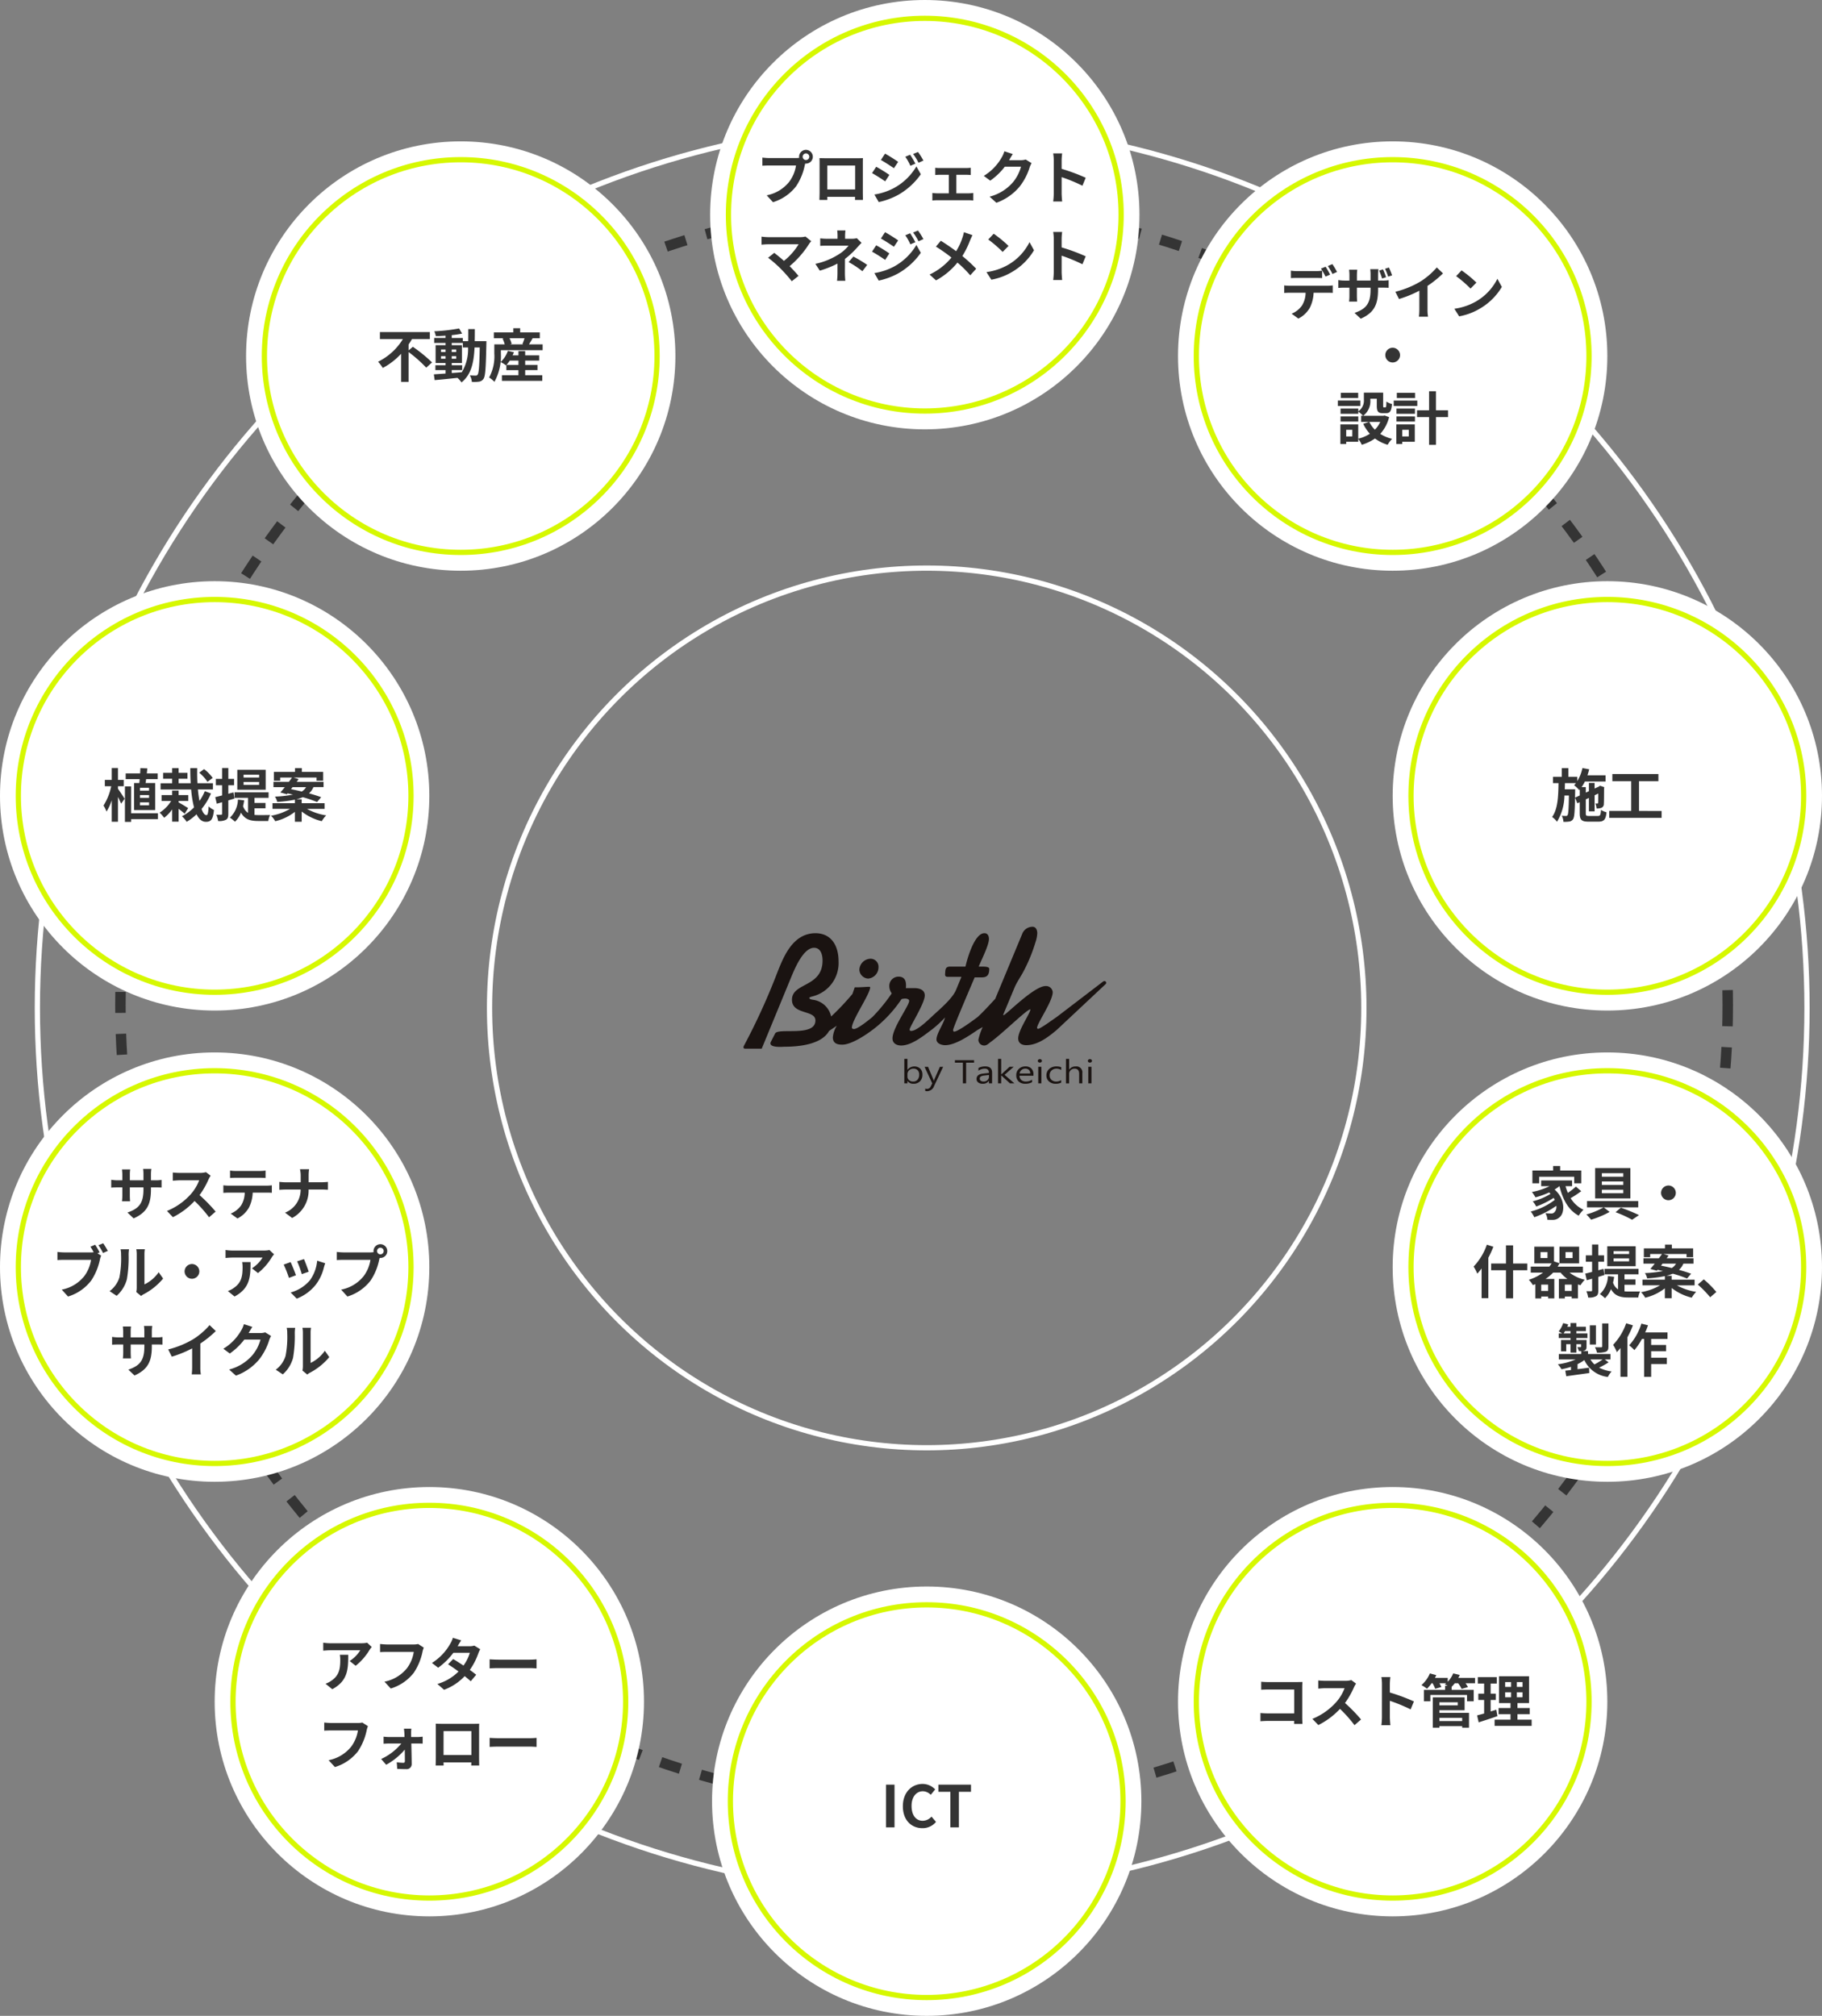 <svg xmlns="http://www.w3.org/2000/svg" xmlns:xlink="http://www.w3.org/1999/xlink" width="348" height="385" viewBox="0 0 348 385">
  <rect x="0" y="0" width="348" height="385" fill="#808080" stroke="none"/>
  <defs>
    <clipPath id="clip-path">
      <rect id="長方形_23820" data-name="長方形 23820" width="69.271" height="31.399" fill="none"/>
    </clipPath>
  </defs>
  <g id="グループ_85267" data-name="グループ 85267" transform="translate(-3735 709)">
    <g id="楕円形_650" data-name="楕円形 650" transform="translate(3741.636 -686)" fill="none" stroke="#fff" stroke-width="1">
      <circle cx="169.5" cy="169.5" r="169.5" stroke="none"/>
      <circle cx="169.5" cy="169.5" r="169" fill="none"/>
    </g>
    <g id="楕円形_651" data-name="楕円形 651" transform="translate(3757 -671)" fill="none" stroke="#343434" stroke-width="2" stroke-dasharray="4">
      <ellipse cx="154.5" cy="154" rx="154.5" ry="154" stroke="none"/>
      <ellipse cx="154.5" cy="154" rx="153.5" ry="153" fill="none"/>
    </g>
    <g id="グループ_85181" data-name="グループ 85181" transform="translate(-3.364 364)">
      <circle id="楕円形_652" data-name="楕円形 652" cx="41" cy="41" r="41" transform="translate(3874 -1073)" fill="#fff"/>
      <g id="楕円形_653" data-name="楕円形 653" transform="translate(3877 -1070)" fill="none" stroke="#d6f800" stroke-width="1">
        <circle cx="38" cy="38" r="38" stroke="none"/>
        <circle cx="38" cy="38" r="37.5" fill="none"/>
      </g>
    </g>
    <path id="パス_484308" data-name="パス 484308" d="M-23.331-8.063a.638.638,0,0,1,.638-.638.636.636,0,0,1,.627.638.634.634,0,0,1-.627.627A.636.636,0,0,1-23.331-8.063Zm-.682,0a1.218,1.218,0,0,0,.022.209,4.746,4.746,0,0,1-.627.044h-5.093A12.248,12.248,0,0,1-31.02-7.9v1.551c.275-.022.8-.044,1.309-.044H-24.6a6.913,6.913,0,0,1-1.287,3.1A7.211,7.211,0,0,1-30.195-.7L-29,.616a8.835,8.835,0,0,0,4.422-3.047,11.1,11.1,0,0,0,1.65-4c.033-.1.055-.209.088-.33a.627.627,0,0,0,.143.011,1.319,1.319,0,0,0,1.309-1.309,1.322,1.322,0,0,0-1.309-1.32A1.324,1.324,0,0,0-24.013-8.063Zm3.894.264c.022.308.022.759.022,1.067v5.379c0,.528-.033,1.485-.033,1.54h1.518c0-.033,0-.286-.011-.594h5.3c0,.319-.011.572-.011.594h1.518c0-.044-.022-1.1-.022-1.529v-5.39c0-.33,0-.737.022-1.067-.4.022-.814.022-1.089.022h-6.05C-19.25-7.777-19.668-7.788-20.119-7.8Zm1.5,1.419h5.313v4.565h-5.313ZM-2.8-8.448l-.924.385a9.936,9.936,0,0,1,.968,1.727l.957-.407A18.706,18.706,0,0,0-2.8-8.448ZM-1.3-8.976l-.935.385A10.57,10.57,0,0,1-1.2-6.919l.935-.418A14.145,14.145,0,0,0-1.3-8.976Zm-6.292.319-.792,1.21C-7.656-7.04-6.512-6.3-5.9-5.874l.814-1.21C-5.654-7.491-6.864-8.261-7.59-8.657ZM-9.625-.847-8.8.594A13.834,13.834,0,0,0-5.126-.759,13.269,13.269,0,0,0-.759-4.719l-.847-1.5A11.136,11.136,0,0,1-5.885-2.09,11.8,11.8,0,0,1-9.625-.847Zm.341-5.3-.792,1.21c.737.4,1.881,1.133,2.508,1.573l.8-1.232C-7.326-4.994-8.536-5.753-9.284-6.149ZM2-5.962v1.386c.242-.022.638-.044.869-.044H4.587v3.542H2.343a8.5,8.5,0,0,1-.9-.066V.3a6.5,6.5,0,0,1,.9-.055H8.426A5.8,5.8,0,0,1,9.262.3V-1.144c-.231.022-.539.066-.836.066h-2.4V-4.62H7.909c.253,0,.583.022.858.044V-5.962a7.488,7.488,0,0,1-.858.055H2.871A5.764,5.764,0,0,1,2-5.962ZM16.808-8.58,15.2-9.108a5.292,5.292,0,0,1-.5,1.155,9.686,9.686,0,0,1-3.432,3.542l1.232.913A12.538,12.538,0,0,0,15.279-6.16H18.37a7.819,7.819,0,0,1-1.562,3A8.767,8.767,0,0,1,12.375-.44l1.3,1.166a10.271,10.271,0,0,0,4.444-3.1A11.477,11.477,0,0,0,20.031-6.05a4.4,4.4,0,0,1,.363-.792l-1.122-.693a3.527,3.527,0,0,1-.957.132H16.1c.011-.022.022-.033.033-.055C16.269-7.7,16.555-8.195,16.808-8.58Zm7.821,7.524a12.082,12.082,0,0,1-.11,1.54h1.716c-.044-.451-.1-1.221-.1-1.54V-4.169A31.772,31.772,0,0,1,30.107-2.53l.627-1.518a35.927,35.927,0,0,0-4.6-1.705V-7.381a11.959,11.959,0,0,1,.1-1.32H24.519a7.636,7.636,0,0,1,.11,1.32ZM-21.692,8.07l-1.1-.9a3.553,3.553,0,0,1-1.023.121H-29.92a10.562,10.562,0,0,1-1.265-.1V8.73c.231-.022.825-.077,1.265-.077H-24.1A12.209,12.209,0,0,1-26.9,11.821c-.693-.605-1.419-1.2-1.859-1.529l-1.166.935a23.4,23.4,0,0,1,2.42,2.112,28.664,28.664,0,0,1,2.1,2.376l1.287-1.023c-.429-.517-1.078-1.232-1.7-1.859a18.327,18.327,0,0,0,3.751-4.3A3.835,3.835,0,0,1-21.692,8.07Zm6.534-2.057h-1.573a7.106,7.106,0,0,1,.066,1.012V7.6h-1.9a10.348,10.348,0,0,1-1.408-.077V8.961c.341-.033,1.034-.044,1.43-.044h3.982a7.271,7.271,0,0,1-1.848,1.639A13.661,13.661,0,0,1-20.9,12.393l.847,1.3a19.314,19.314,0,0,0,3.377-1.353v1.881a12.671,12.671,0,0,1-.088,1.408h1.584c-.033-.341-.077-.968-.077-1.408,0-.693.011-1.892.011-2.772a16.6,16.6,0,0,0,2.31-2.156c.242-.264.572-.638.858-.913l-.913-.891a3.3,3.3,0,0,1-.913.11h-1.32V7.025A9.016,9.016,0,0,1-15.158,6.013Zm3.234,7.788.924-1.21A24.8,24.8,0,0,0-13.64,11l-.913,1.056A17.3,17.3,0,0,1-11.924,13.8ZM-2.8,6.552l-.924.385a9.936,9.936,0,0,1,.968,1.727l.957-.407A18.706,18.706,0,0,0-2.8,6.552ZM-1.3,6.024l-.935.385A10.57,10.57,0,0,1-1.2,8.081l.935-.418A14.145,14.145,0,0,0-1.3,6.024Zm-6.292.319-.792,1.21C-7.656,7.96-6.512,8.7-5.9,9.126l.814-1.21C-5.654,7.509-6.864,6.739-7.59,6.343Zm-2.035,7.81.825,1.441a13.834,13.834,0,0,0,3.674-1.353,13.269,13.269,0,0,0,4.367-3.96l-.847-1.5A11.136,11.136,0,0,1-5.885,12.91,11.8,11.8,0,0,1-9.625,14.153Zm.341-5.3-.792,1.21c.737.4,1.881,1.133,2.508,1.573l.8-1.232C-7.326,10.006-8.536,9.247-9.284,8.851ZM9.108,6.915,7.469,6.343A6.86,6.86,0,0,1,7.2,7.355,11.407,11.407,0,0,1,5.984,9.973c-.891-.66-2.046-1.452-2.926-1.991L2.123,9.1a30.243,30.243,0,0,1,2.97,2.09,12.1,12.1,0,0,1-4.18,3.245L2.145,15.55a13.751,13.751,0,0,0,4.092-3.4,22.149,22.149,0,0,1,2.442,2.431l1.133-1.254A28.8,28.8,0,0,0,7.172,10.9,16.613,16.613,0,0,0,8.646,7.905C8.756,7.652,8.965,7.168,9.108,6.915Zm4.048-.275-1.034,1.1a22.872,22.872,0,0,1,2.75,2.376l1.122-1.144A22.216,22.216,0,0,0,13.156,6.64Zm-1.375,7.326.924,1.452a11.913,11.913,0,0,0,4.081-1.551,11.7,11.7,0,0,0,4.07-4.07L20,8.246a10.358,10.358,0,0,1-4,4.279A11.337,11.337,0,0,1,11.781,13.966Zm12.848-.022a12.082,12.082,0,0,1-.11,1.54h1.716c-.044-.451-.1-1.221-.1-1.54V10.831a31.772,31.772,0,0,1,3.971,1.639l.627-1.518a35.927,35.927,0,0,0-4.6-1.7V7.619a11.959,11.959,0,0,1,.1-1.32H24.519a7.636,7.636,0,0,1,.11,1.32Z" transform="translate(3911.636 -671)" fill="#343434"/>
    <g id="楕円形_654" data-name="楕円形 654" transform="translate(3828 -601)" fill="none" stroke="#fff" stroke-width="1">
      <ellipse cx="84" cy="84.5" rx="84" ry="84.5" stroke="none"/>
      <ellipse cx="84" cy="84.5" rx="83.5" ry="84" fill="none"/>
    </g>
    <g id="グループ_85181-2" data-name="グループ 85181" transform="translate(86 391)">
      <circle id="楕円形_652-2" data-name="楕円形 652" cx="41" cy="41" r="41" transform="translate(3874 -1073)" fill="#fff"/>
      <g id="楕円形_653-2" data-name="楕円形 653" transform="translate(3877 -1070)" fill="none" stroke="#d6f800" stroke-width="1">
        <circle cx="38" cy="38" r="38" stroke="none"/>
        <circle cx="38" cy="38" r="37.5" fill="none"/>
      </g>
    </g>
    <path id="パス_484309" data-name="パス 484309" d="M-19.437-8.305v1.419c.33-.022.8-.033,1.177-.033h3.6c.385,0,.814.011,1.188.033V-8.305a8.634,8.634,0,0,1-1.188.088h-3.6A8.23,8.23,0,0,1-19.437-8.305Zm-1.276,2.816v1.441c.308-.022.737-.044,1.056-.044h3.025a4.727,4.727,0,0,1-.682,2.431A4.492,4.492,0,0,1-19.3-.088l1.287.935a5.213,5.213,0,0,0,2.211-2.112,6.978,6.978,0,0,0,.7-2.827h2.651c.308,0,.726.011,1,.033v-1.43a8.319,8.319,0,0,1-1,.066h-7.205A8.375,8.375,0,0,1-20.713-5.489Zm7.9-3.575-.88.363a14.005,14.005,0,0,1,.869,1.529l.88-.385C-12.155-7.964-12.54-8.657-12.815-9.064Zm1.3-.495-.869.363a12.978,12.978,0,0,1,.88,1.518l.88-.385A17.2,17.2,0,0,0-11.517-9.559Zm9.669,1-.737.242a14.566,14.566,0,0,1,.561,1.507l.759-.242A11.153,11.153,0,0,0-1.848-8.558ZM-.715-8.91l-.748.242a9.852,9.852,0,0,1,.594,1.5l.759-.242C-.253-7.832-.506-8.47-.715-8.91ZM-2.794-4.7V-5.06h.825c.572,0,.957.011,1.2.033V-6.49a6.518,6.518,0,0,1-1.21.077h-.814V-7.568a7.065,7.065,0,0,1,.077-1.023H-4.29a7.259,7.259,0,0,1,.066,1.023v1.155H-6.831V-7.491a8.772,8.772,0,0,1,.066-1H-8.327c.033.341.066.671.066.99v1.089H-9.2a7.273,7.273,0,0,1-1.188-.1v1.5c.242-.011.638-.044,1.188-.044h.935v1.5a8.9,8.9,0,0,1-.066,1.155h1.54c-.011-.22-.044-.66-.044-1.155v-1.5h2.607v.418c0,2.706-.935,3.652-3.058,4.4L-6.1.869C-3.443-.308-2.794-1.969-2.794-4.7Zm3.311.418L1.21-2.893A22.041,22.041,0,0,0,5.093-4.477v3.52A12.319,12.319,0,0,1,5.016.484H6.754a7.562,7.562,0,0,1-.1-1.441V-5.4A20.177,20.177,0,0,0,9.614-7.788L8.426-8.921a14.1,14.1,0,0,1-3.1,2.673A17.688,17.688,0,0,1,.517-4.279ZM13.156-8.36l-1.034,1.1a22.872,22.872,0,0,1,2.75,2.376l1.122-1.144A22.216,22.216,0,0,0,13.156-8.36ZM11.781-1.034,12.7.418a11.913,11.913,0,0,0,4.081-1.551,11.7,11.7,0,0,0,4.07-4.07L20-6.754a10.358,10.358,0,0,1-4,4.279A11.337,11.337,0,0,1,11.781-1.034ZM0,6.412A1.408,1.408,0,1,0,0,9.228,1.418,1.418,0,0,0,1.408,7.82,1.418,1.418,0,0,0,0,6.412Zm-6.589,8.612H-9.911v.99h3.322Zm.418,1.474h-4.3v1.034h4.3Zm-.4,3.036H-9.955v.979h3.388Zm4.2,1.045A5.216,5.216,0,0,1-3.4,22.064a5.42,5.42,0,0,1-1.067-1.485Zm-5.346,2.772H-8.877V22.086h1.166Zm6.171-4-.22.055H-5.632a3.482,3.482,0,0,0,1.364-3.069v-.187h1.232v1.331c0,1.089.253,1.43,1.133,1.43h.638c.737,0,1.023-.385,1.133-1.749A3.732,3.732,0,0,1-1.2,16.7c-.011.957-.055,1.1-.2,1.1h-.275c-.121,0-.143-.033-.143-.341V14.991H-5.5V16.3a2.472,2.472,0,0,1-1.067,2.255v-.528H-9.955v1h3.388V18.61a5.832,5.832,0,0,1,.913.792h-.374v1.177H-4.5l-1.122.363a7.65,7.65,0,0,0,1.265,1.9,7.211,7.211,0,0,1-2.222.946V21.052h-3.41V24.8h1.111v-.429h2.3v-.561A5.538,5.538,0,0,1-5.9,24.946a8.885,8.885,0,0,0,2.519-1.2,7.666,7.666,0,0,0,2.42,1.2A5.636,5.636,0,0,1-.11,23.813a7.511,7.511,0,0,1-2.266-.946,7.422,7.422,0,0,0,1.694-3.2Zm5.819-4.323H.792v.99H4.279ZM4.7,16.5H.2v1.034H4.7ZM3.08,22.086v1.265H1.826V22.086Zm1.144-1.034H.693V24.8H1.826v-.429h2.4Zm-3.5-.539H4.257v-.979H.726Zm0-1.485H4.257v-1H.726Zm9.845-.671h-2.3v-3.63H6.952v3.63h-2.3v1.3h2.3v5.3h1.32v-5.3h2.3Z" transform="translate(4001 -649)" fill="#343434"/>
    <g id="グループ_85181-3" data-name="グループ 85181" transform="translate(-92 391)">
      <circle id="楕円形_652-3" data-name="楕円形 652" cx="41" cy="41" r="41" transform="translate(3874 -1073)" fill="#fff"/>
      <g id="楕円形_653-3" data-name="楕円形 653" transform="translate(3877 -1070)" fill="none" stroke="#d6f800" stroke-width="1">
        <circle cx="38" cy="38" r="38" stroke="none"/>
        <circle cx="38" cy="38" r="37.5" fill="none"/>
      </g>
    </g>
    <path id="パス_484307" data-name="パス 484307" d="M-9.955-5.082V-6.226a11.079,11.079,0,0,0,.638-1.012H-5.9V-8.58h-9.537v1.342h4.389a11.538,11.538,0,0,1-4.741,4.323,7.859,7.859,0,0,1,.9,1.188,13.14,13.14,0,0,0,3.5-2.706V.935h1.43v-5.7A25.691,25.691,0,0,1-6.589-1.782l1.111-1A28.577,28.577,0,0,0-9.141-5.764ZM-1.716-1.32H.275v-.924H-1.716v-.429H.231v-3.4H-1.716V-6.5H.4v.858h1A8.481,8.481,0,0,1,.2-.913c-.638.055-1.287.11-1.914.154ZM-3.762-3.487v-.495H-2.9v.495Zm2.9-.495v.495h-.858v-.495Zm-.858-.781v-.484h.858v.484Zm-2.046-.484H-2.9v.484h-.858Zm6.435-1.6c.022-.726.022-1.5.022-2.3H1.441c0,.814,0,1.573-.011,2.3H.4v-.605H-1.716v-.539c.715-.077,1.4-.176,1.98-.3l-.572-.979a34.082,34.082,0,0,1-4.741.539,4.074,4.074,0,0,1,.286.924c.594-.011,1.221-.044,1.859-.088v.44H-5.071V-6.5H-2.9v.429H-4.8v3.4H-2.9v.429H-4.84v.924H-2.9v.66c-.847.055-1.617.11-2.233.154l.154,1.1C-3.8.5-2.211.33-.627.165a4.286,4.286,0,0,1,.77.869C1.991-.429,2.5-2.7,2.64-5.643h.99c-.066,3.553-.176,4.9-.407,5.192a.4.4,0,0,1-.374.187c-.209,0-.627-.011-1.111-.055A3.063,3.063,0,0,1,2.123.935,7.379,7.379,0,0,0,3.487.891a1.228,1.228,0,0,0,.869-.55c.352-.506.44-2.1.539-6.6,0-.154.011-.583.011-.583ZM8.734-2.31a6.467,6.467,0,0,0,.627-.825h1.661v.825Zm3.575,1h2.354v-1H12.309v-.825h2.673v-1H12.309V-4.95H11.022v.814H9.911c.088-.2.176-.4.242-.594L9-4.994A5.177,5.177,0,0,1,7.612-2.849a5.753,5.753,0,0,1,1.034.627l.066-.066v.979h2.31v.968H7.865V.737h7.711V-.341H12.309ZM12.177-7.4a9.362,9.362,0,0,1-.4,1.111l.2.055H9.394l.33-.088A4.918,4.918,0,0,0,9.317-7.4Zm.858,1.166c.209-.33.451-.748.7-1.166H15.1V-8.514H11.352v-.8H10.043v.8H6.325V-7.4h1.9l-.242.066a5.624,5.624,0,0,1,.418,1.1H6.413v1.771A8.47,8.47,0,0,1,5.423.1,5.191,5.191,0,0,1,6.435.924,10.181,10.181,0,0,0,7.667-4.455v-.66h7.975V-6.237Z" transform="translate(3823 -637)" fill="#343434"/>
    <g id="グループ_85181-4" data-name="グループ 85181" transform="translate(-139 475)">
      <circle id="楕円形_652-4" data-name="楕円形 652" cx="41" cy="41" r="41" transform="translate(3874 -1073)" fill="#fff"/>
      <g id="楕円形_653-4" data-name="楕円形 653" transform="translate(3877 -1070)" fill="none" stroke="#d6f800" stroke-width="1">
        <circle cx="38" cy="38" r="38" stroke="none"/>
        <circle cx="38" cy="38" r="37.5" fill="none"/>
      </g>
    </g>
    <path id="パス_484306" data-name="パス 484306" d="M-12.529-4.994h-1.738v-.55h1.738Zm0,1.375h-1.738v-.528h1.738Zm0,1.419h-1.738v-.561h1.738Zm-2.86-4.257v5.17h4.026v-5.17H-13.2c.044-.231.077-.484.11-.737h2.211v-1.1h-2.079c.033-.33.077-.649.1-.957l-1.331-.055c-.011.319-.022.66-.044,1.012h-2.761v1.1h2.673c-.022.253-.044.506-.066.737Zm-3.08.616h1.1v-1.21h-1.1V-9.317h-1.188v2.266h-1.32v1.21h1.221A11,11,0,0,1-21.23-2.156,6.276,6.276,0,0,1-20.658-1a9.279,9.279,0,0,0,1-2.167V.946h1.188V-3.8c.242.473.473.968.605,1.287l.671-.935c-.187-.3-.979-1.507-1.276-1.914Zm7.634,5.159h-5.126V-5.8h-1.177V.968h1.177V.44h5.126ZM-.374-7.425a7.9,7.9,0,0,0-1.65-1.683l-.924.682A7.753,7.753,0,0,1-1.375-6.677ZM-5.06-1.661C-5.335-1.837-6.391-2.5-6.886-2.75v-.275h1.848V-4.147H-6.886v-.869H-8.118v.869h-2.024v1.122h1.826a6.889,6.889,0,0,1-2.2,2.233,5.7,5.7,0,0,1,.869.979A7.149,7.149,0,0,0-8.118-1.419V.924h1.232V-1.529c.429.33.891.693,1.155.946Zm3.179-3.234A9.216,9.216,0,0,1-2.9-3.036a21.591,21.591,0,0,1-.3-2.189H-.33V-6.413H-3.289c-.055-.924-.066-1.9-.044-2.893h-1.32c0,.979.022,1.958.077,2.893h-2.31v-.858h1.694V-8.4H-6.886v-.9H-8.118v.9H-9.845v1.133h1.727v.858h-2.211v1.188h5.841A19.881,19.881,0,0,0-3.938-1.8,9.425,9.425,0,0,1-6.259-.1,4.53,4.53,0,0,1-5.346.957,10.884,10.884,0,0,0-3.454-.484C-3.025.418-2.442.957-1.672.957-.7.957-.319.506-.132-1.3a3.739,3.739,0,0,1-1.023-.693c-.055,1.2-.176,1.672-.4,1.672-.363,0-.682-.44-.946-1.177A12.273,12.273,0,0,0-.7-4.455ZM8.492-7.5H5.522v-.55h2.97Zm0,1.4H5.522v-.561h2.97ZM9.746-8.976H4.323v3.8H9.746ZM3.773-3.487,3.6-4.664l-.99.264V-6.028h1.1v-1.21h-1.1V-9.317H1.419v2.079H.231v1.21H1.419v1.947C.924-3.96.484-3.839.11-3.762L.407-2.5c.319-.088.649-.187,1.012-.286v2.2c0,.143-.055.187-.187.187S.726-.385.319-.4A4.3,4.3,0,0,1,.66.8,2.715,2.715,0,0,0,2.178.55c.33-.2.429-.517.429-1.122V-3.135ZM7.612-1.628h2.1V-2.651h-2.1v-.968H10.3V-4.675H3.8v1.056H6.38V-.748a2.469,2.469,0,0,1-.957-1.287,10,10,0,0,0,.209-1.111L4.444-3.289A4.908,4.908,0,0,1,2.915.154a7.51,7.51,0,0,1,.968.781A4.839,4.839,0,0,0,5.027-.792C5.775.539,6.886.8,8.327.8h1.914a3.856,3.856,0,0,1,.352-1.144C10.12-.33,8.756-.33,8.382-.33c-.275,0-.517-.011-.77-.033Zm7.271-4.037h2.574a2.3,2.3,0,0,1-.825.836c-.7-.176-1.408-.33-2.046-.451ZM21-1.518V-2.6H16.621v-.748H15.6a7.064,7.064,0,0,0,1.232-.4,24.168,24.168,0,0,1,2.728.924l.781-.924c-.616-.231-1.43-.484-2.321-.737a3.268,3.268,0,0,0,.847-1.188H20.8V-6.688H15.664c.132-.176.253-.352.374-.517l-1-.3h4.422V-6.9h1.265V-8.58h-4.07v-.726H15.345v.726H11.308V-6.9h1.21V-7.5h2.255c-.176.253-.385.528-.594.814H11.231v1.023H13.4c-.308.374-.594.726-.858,1.012l1.243.341.143-.165c.33.066.682.154,1.034.231a21.833,21.833,0,0,1-3.443.385,3.3,3.3,0,0,1,.429,1.012,24.035,24.035,0,0,0,3.377-.429V-2.6H11.044v1.078H14.4a10.58,10.58,0,0,1-3.63,1.309,4.962,4.962,0,0,1,.8,1.056A9.737,9.737,0,0,0,15.323-.946V.946h1.3V-1.012A10.049,10.049,0,0,0,20.46.836,5.765,5.765,0,0,1,21.3-.275a10.962,10.962,0,0,1-3.674-1.243Z" transform="translate(3776 -553)" fill="#343434"/>
    <g id="グループ_85181-5" data-name="グループ 85181" transform="translate(127 475)">
      <circle id="楕円形_652-5" data-name="楕円形 652" cx="41" cy="41" r="41" transform="translate(3874 -1073)" fill="#fff"/>
      <g id="楕円形_653-5" data-name="楕円形 653" transform="translate(3877 -1070)" fill="none" stroke="#d6f800" stroke-width="1">
        <circle cx="38" cy="38" r="38" stroke="none"/>
        <circle cx="38" cy="38" r="37.5" fill="none"/>
      </g>
    </g>
    <path id="パス_484310" data-name="パス 484310" d="M-6.171-3.663l.022-1.1v-.495h-1.98c.011-.385.022-.781.033-1.177h2.1a4.1,4.1,0,0,1-.352.4,7.134,7.134,0,0,1,.979.924l.1-.11v1.144Zm2.684,3.5c-.55,0-.627-.066-.627-.517V-3.333l.594-.275v2.563h1.089V-4.114l.7-.33C-1.738-3.4-1.738-2.794-1.76-2.7c-.011.143-.066.165-.154.165s-.242,0-.374-.011a2.979,2.979,0,0,1,.231.957,2.514,2.514,0,0,0,.913-.121.772.772,0,0,0,.473-.759c.033-.33.033-1.452.044-3.014l.044-.176L-1.4-5.94l-.2.143-.044.033-.792.363V-6.468H-3.52v1.573l-.594.275V-5.676h-.8A7.163,7.163,0,0,0-4.29-6.743H-.341V-7.931H-3.8c.121-.374.242-.759.33-1.144l-1.287-.242a7.946,7.946,0,0,1-.979,2.5v-.825H-7.447V-9.306H-8.7v1.661h-1.683v1.21h1.056C-9.361-3.894-9.46-1.474-10.549.033a3.882,3.882,0,0,1,.935.913A9.888,9.888,0,0,0-8.195-4.07h.858c-.044,2.585-.11,3.509-.253,3.729a.32.32,0,0,1-.319.176A6.144,6.144,0,0,1-8.7-.209,3.072,3.072,0,0,1-8.382.957,5.75,5.75,0,0,0-7.249.9a.985.985,0,0,0,.7-.451c.253-.352.33-1.408.374-4.1l.451,1.067.451-.209V-.682c0,1.254.352,1.606,1.65,1.606h1.925C-.627.924-.3.506-.154-.869A3.6,3.6,0,0,1-1.21-1.32c-.066.968-.154,1.155-.583,1.155ZM6.05-1.122V-6.809h3.7V-8.173H.957v1.364h3.6v5.687H.363V.2h10v-1.32Z" transform="translate(4042 -553)" fill="#343434"/>
    <g id="グループ_85181-6" data-name="グループ 85181" transform="translate(127 565)">
      <circle id="楕円形_652-6" data-name="楕円形 652" cx="41" cy="41" r="41" transform="translate(3874 -1073)" fill="#fff"/>
      <g id="楕円形_653-6" data-name="楕円形 653" transform="translate(3877 -1070)" fill="none" stroke="#d6f800" stroke-width="1">
        <circle cx="38" cy="38" r="38" stroke="none"/>
        <circle cx="38" cy="38" r="37.5" fill="none"/>
      </g>
    </g>
    <path id="パス_484311" data-name="パス 484311" d="M-14.025-7.26h6.7V-6h1.342V-8.448H-10.01v-.858h-1.342v.858h-3.96V-6h1.287Zm7.018,1.881a13.232,13.232,0,0,1-1.529,1.2,9.725,9.725,0,0,1-.451-1.276h1.254v-1.1H-13.64v1.1h1.606A13.3,13.3,0,0,1-15.4-4.345a7.756,7.756,0,0,1,.671,1.023,16.409,16.409,0,0,0,2.607-.935c.1.088.187.176.275.264a11.845,11.845,0,0,1-3.4,1.43,4.7,4.7,0,0,1,.66.99,16.208,16.208,0,0,0,3.333-1.65,4.291,4.291,0,0,1,.209.385A12.649,12.649,0,0,1-15.631-.616,5.638,5.638,0,0,1-14.949.473a16.963,16.963,0,0,0,4.2-2.178A1.436,1.436,0,0,1-11.11-.473a.783.783,0,0,1-.66.231c-.286,0-.638-.022-1.056-.055A2.744,2.744,0,0,1-12.452.957a9.118,9.118,0,0,0,.935.022A1.809,1.809,0,0,0-10.175.517c1.089-.792,1.166-3.531-.9-5.335a7.071,7.071,0,0,0,.913-.638h.022C-9.515-2.893-8.426-.869-6.468.176A5.494,5.494,0,0,1-5.555-.957,5.607,5.607,0,0,1-8.008-3.168,19.983,19.983,0,0,0-5.984-4.5ZM2.046-7.271H-2.046v-.66H2.046Zm0,1.573H-2.046v-.66H2.046Zm0,1.584H-2.046v-.66H2.046ZM3.4-8.921H-3.333v5.8H3.4Zm1.5,7.513v-1.21H-4.884v1.21h3.168A14.3,14.3,0,0,1-5.005-.055a10.738,10.738,0,0,1,.9,1A18.374,18.374,0,0,0-.561-.539l-1.122-.869ZM.572-.484A21.382,21.382,0,0,1,3.729.957L5.049.066A35.849,35.849,0,0,0,1.584-1.353Zm10.1-5.1A1.418,1.418,0,0,0,9.262-4.18,1.418,1.418,0,0,0,10.67-2.772,1.418,1.418,0,0,0,12.078-4.18,1.418,1.418,0,0,0,10.67-5.588Zm-34.683,11.3a11.528,11.528,0,0,1-2.53,4.18,8.841,8.841,0,0,1,.7,1.353,11.226,11.226,0,0,0,.825-.99v5.676h1.287V8.213a18.786,18.786,0,0,0,.957-2.1Zm7.722,3.6H-19V5.848h-1.364V9.313h-2.827V10.6h2.827v5.357H-19V10.6h2.706Zm7.172,5.236v-1.21H-7.81v1.21Zm-3.19,0h-1.32v-1.21h1.32Zm-.121-6.281h-1.331V7.124h1.331Zm3.443-1.144h1.342V8.268H-8.987Zm3.311,3.927V9.907h-4.818a5.7,5.7,0,0,0,.341-.627v.011h3.762V6.1h-3.762V9.258l-1.034-.352V6.1h-3.762v3.19h3.3c-.132.209-.275.418-.429.616h-3.553v1.144h2.354A9.62,9.62,0,0,1-16,12.426a4.767,4.767,0,0,1,.77,1c.165-.055.319-.11.473-.176v2.728h1.133v-.363h1.32v.352h1.177V12.261h-1.683a8.157,8.157,0,0,0,1.452-1.21h1.43a6.492,6.492,0,0,0,1.3,1.21h-1.628v3.718h1.144v-.363H-7.81v.352h1.2V13.306c.154.055.319.11.484.154A5.306,5.306,0,0,1-5.3,12.415a7.528,7.528,0,0,1-2.915-1.364ZM3.157,7.5H.187v-.55h2.97Zm0,1.4H.187V8.334h2.97ZM4.411,6.024H-1.012v3.8H4.411Zm-5.973,5.489-.176-1.177-.99.264V8.972h1.1V7.762h-1.1V5.683H-3.916V7.762H-5.1v1.21h1.188v1.947c-.5.121-.935.242-1.309.319l.3,1.265c.319-.088.649-.187,1.012-.286v2.2c0,.143-.055.187-.187.187s-.506.011-.913,0a4.3,4.3,0,0,1,.341,1.2,2.715,2.715,0,0,0,1.518-.253c.33-.2.429-.517.429-1.122V11.865Zm3.839,1.859h2.1V12.349h-2.1v-.968H4.961V10.325h-6.5v1.056H1.045v2.871a2.469,2.469,0,0,1-.957-1.287A10,10,0,0,0,.3,11.854l-1.188-.143A4.908,4.908,0,0,1-2.42,15.154a7.509,7.509,0,0,1,.968.781A4.839,4.839,0,0,0-.308,14.208C.44,15.539,1.551,15.8,2.992,15.8H4.906a3.856,3.856,0,0,1,.352-1.144c-.473.011-1.837.011-2.211.011-.275,0-.517-.011-.77-.033ZM9.548,9.335h2.574a2.3,2.3,0,0,1-.825.836c-.7-.176-1.408-.33-2.046-.451Zm6.116,4.147V12.4H11.286v-.748H10.263a7.064,7.064,0,0,0,1.232-.4,24.168,24.168,0,0,1,2.728.924L15,11.26c-.616-.231-1.43-.484-2.321-.737a3.268,3.268,0,0,0,.847-1.188h1.936V8.312H10.329c.132-.176.253-.352.374-.517l-1-.3h4.422V8.1h1.265V6.42h-4.07V5.694H10.01V6.42H5.973V8.1h1.21V7.5H9.438c-.176.253-.385.528-.594.814H5.9V9.335H8.063c-.308.374-.594.726-.858,1.012l1.243.341.143-.165c.33.066.682.154,1.034.231a21.833,21.833,0,0,1-3.443.385,3.3,3.3,0,0,1,.429,1.012,24.035,24.035,0,0,0,3.377-.429V12.4H5.709v1.078H9.064a10.58,10.58,0,0,1-3.63,1.309,4.962,4.962,0,0,1,.8,1.056,9.737,9.737,0,0,0,3.751-1.793v1.892h1.3V13.988a10.049,10.049,0,0,0,3.839,1.848,5.765,5.765,0,0,1,.836-1.111,10.962,10.962,0,0,1-3.674-1.243Zm2.981,2.277,1.177-1.012a19.794,19.794,0,0,0-2.4-2.409l-1.144.99A21.555,21.555,0,0,1,18.645,15.759Zm-19.437,5H-1.98v4.378c0,.132-.044.176-.209.176s-.682.011-1.177-.011a4.058,4.058,0,0,1,.385,1.034A4.625,4.625,0,0,0-1.3,26.161c.4-.165.506-.44.506-1Zm-2.387.363H-4.345v3.663h1.166Zm1.287,6.512a12.8,12.8,0,0,1-1.562.946,4.025,4.025,0,0,1-.781-.946ZM-9.35,22.663a4.278,4.278,0,0,0,.275-.44H-8.03v.44ZM-1.5,27.635H-.4V26.6h-4.29v-.572H-5.852a1.435,1.435,0,0,0,.517-.11c.286-.132.363-.33.363-.748V23.928H-6.919v-.385H-4.8v-.88H-6.919v-.44h1.826v-.836H-6.919v-.7H-8.03v.7h-.627c.066-.154.121-.3.176-.451l-.957-.242a4.783,4.783,0,0,1-.858,1.584c.176.088.462.253.682.385h-.671v.88H-8.03v.385H-9.845v2.156h.99V24.72h.825v1.606h1.111V24.72h.9v.451c0,.088-.033.121-.132.121-.077,0-.341,0-.594-.011a3.347,3.347,0,0,1,.319.759h.44V26.6h-4.279v1.034h3.212a12.4,12.4,0,0,1-3.4.924,5.631,5.631,0,0,1,.693.946,12.533,12.533,0,0,0,1.815-.462v.616c-.4.044-.77.088-1.089.121l.187,1.067c1.21-.176,2.849-.4,4.4-.616l-.044-1.023c-.737.1-1.485.2-2.2.286v-.957a8.283,8.283,0,0,0,1.3-.781A5.654,5.654,0,0,0-.9,30.979a4.514,4.514,0,0,1,.715-1.045A7.434,7.434,0,0,1-2.574,29.2,14.829,14.829,0,0,0-.759,28.185Zm4.1-6.908A11.444,11.444,0,0,1,.1,24.841a8.939,8.939,0,0,1,.726,1.4c.22-.242.451-.517.682-.792v5.5h1.32V23.411a17.135,17.135,0,0,0,1.056-2.288Zm7.887,2.992V22.476H6.226a13,13,0,0,0,.539-1.364L5.5,20.793A10.92,10.92,0,0,1,3.168,24.94a8.9,8.9,0,0,1,1,.913A12.214,12.214,0,0,0,5.61,23.719h.418v7.238H7.37V28.515h2.992v-1.21H7.37V26.062h2.849V24.874H7.37V23.719Z" transform="translate(4043 -477)" fill="#343434"/>
    <g id="グループ_85181-7" data-name="グループ 85181" transform="translate(-139 565)">
      <circle id="楕円形_652-7" data-name="楕円形 652" cx="41" cy="41" r="41" transform="translate(3874 -1073)" fill="#fff"/>
      <g id="楕円形_653-7" data-name="楕円形 653" transform="translate(3877 -1070)" fill="none" stroke="#d6f800" stroke-width="1">
        <circle cx="38" cy="38" r="38" stroke="none"/>
        <circle cx="38" cy="38" r="37.5" fill="none"/>
      </g>
    </g>
    <path id="パス_484305" data-name="パス 484305" d="M-13.167-4.862v-.363h.814c.583,0,.968.011,1.21.033V-6.655a6.518,6.518,0,0,1-1.21.077h-.814V-7.733a6.93,6.93,0,0,1,.077-1.023h-1.573A7.259,7.259,0,0,1-14.6-7.733v1.155H-17.2V-7.667a6.723,6.723,0,0,1,.066-.99H-18.7c.033.33.066.671.066.99v1.089h-.935a7.145,7.145,0,0,1-1.188-.1v1.5c.242-.022.638-.044,1.188-.044h.935v1.5A8.9,8.9,0,0,1-18.7-2.574h1.54c-.011-.22-.044-.671-.044-1.155v-1.5H-14.6v.418c0,2.706-.935,3.652-3.058,4.389L-16.478.693C-13.827-.473-13.167-2.134-13.167-4.862Zm11.4-2.6-.9-.671a3.943,3.943,0,0,1-1.133.143H-7.689a12.289,12.289,0,0,1-1.3-.077V-6.5c.231-.011.836-.077,1.3-.077H-3.96A8.523,8.523,0,0,1-5.6-3.883a12.331,12.331,0,0,1-4.51,3.157L-8.976.462A14.49,14.49,0,0,0-4.84-2.629,25.084,25.084,0,0,1-2.068.484L-.814-.605A30.924,30.924,0,0,0-3.883-3.751,16.173,16.173,0,0,0-2.156-6.776,5.2,5.2,0,0,1-1.771-7.458Zm3.707-.979v1.419c.341-.022.8-.044,1.188-.044H7.535c.385,0,.814.022,1.188.044V-8.437a8.618,8.618,0,0,1-1.188.077H3.113A8.46,8.46,0,0,1,1.936-8.437ZM.66-5.621V-4.18c.308-.022.726-.044,1.056-.044H4.741a4.727,4.727,0,0,1-.682,2.431A4.569,4.569,0,0,1,2.068-.22L3.355.715A5.278,5.278,0,0,0,5.566-1.4a6.978,6.978,0,0,0,.7-2.827H8.921c.308,0,.726.011,1,.033v-1.43a8.319,8.319,0,0,1-1,.066H1.716C1.375-5.555.99-5.588.66-5.621ZM15.433-7.414V-6.2h-2.86c-.44,0-.891-.044-1.221-.077v1.518c.341-.022.781-.055,1.265-.055h2.805A4.7,4.7,0,0,1,12.441-.4L13.8.616A5.909,5.909,0,0,0,16.94-4.818h2.475c.44,0,.979.033,1.21.044v-1.5c-.231.022-.693.066-1.2.066H16.951V-7.4a8.485,8.485,0,0,1,.088-1.3H15.29A5.5,5.5,0,0,1,15.433-7.414ZM-23.826,5.727l-.9.374c.209.319.429.7.616,1.067a4.615,4.615,0,0,1-.517.022h-5.093A12.248,12.248,0,0,1-31.031,7.1V8.653c.286-.022.8-.044,1.309-.044h5.115a6.913,6.913,0,0,1-1.287,3.1A7.211,7.211,0,0,1-30.206,14.3l1.2,1.32a8.787,8.787,0,0,0,4.422-3.047,11.344,11.344,0,0,0,1.661-4,3.591,3.591,0,0,1,.242-.759l-.7-.462.407-.165A14.507,14.507,0,0,0-23.826,5.727Zm1.54-.275-.913.363a14.253,14.253,0,0,1,.88,1.485l.913-.4C-21.615,6.519-22.011,5.848-22.286,5.452Zm6.314,9.306.924.759a2.35,2.35,0,0,1,.473-.33,12.112,12.112,0,0,0,3.729-3l-.847-1.21A6.966,6.966,0,0,1-14.41,13.3V7.542a5.586,5.586,0,0,1,.077-.957h-1.639a4.876,4.876,0,0,1,.088.946v6.413A4.186,4.186,0,0,1-15.972,14.758Zm-5.093-.165,1.342.891a6.45,6.45,0,0,0,1.958-3.157,24.27,24.27,0,0,0,.33-4.73,7.245,7.245,0,0,1,.077-1h-1.617a4.174,4.174,0,0,1,.1,1.012,18.955,18.955,0,0,1-.319,4.356A5.189,5.189,0,0,1-21.065,14.593Zm15.73-5.181A1.418,1.418,0,0,0-6.743,10.82a1.418,1.418,0,0,0,1.408,1.408A1.418,1.418,0,0,0-3.927,10.82,1.418,1.418,0,0,0-5.335,9.412ZM10.34,7.553l-.869-.814a5.673,5.673,0,0,1-1.122.1H2.42a8.721,8.721,0,0,1-1.342-.11V8.257c.517-.044.88-.077,1.342-.077H8.151a6.542,6.542,0,0,1-2.024,2.046l1.144.913a11.2,11.2,0,0,0,2.64-3.014A5.538,5.538,0,0,1,10.34,7.553ZM5.852,9.038H4.257a6.1,6.1,0,0,1,.077.99c0,1.8-.264,2.97-1.661,3.938a4.346,4.346,0,0,1-1.155.605L2.8,15.616C5.8,14.01,5.852,11.766,5.852,9.038ZM16.06,8.466,14.751,8.9a18.322,18.322,0,0,1,.891,2.442l1.32-.462C16.808,10.369,16.269,8.939,16.06,8.466Zm4.059.8-1.54-.495a7.523,7.523,0,0,1-1.408,3.773,7.4,7.4,0,0,1-3.652,2.3l1.155,1.177A8.59,8.59,0,0,0,18.359,13.3a8.87,8.87,0,0,0,1.5-3.223C19.921,9.852,19.987,9.621,20.119,9.269Zm-6.611-.22-1.32.473a22.218,22.218,0,0,1,1,2.541l1.342-.506C14.311,10.941,13.783,9.61,13.508,9.049ZM30.019,6.937a.633.633,0,1,1,.638.627A.638.638,0,0,1,30.019,6.937Zm-.682,0a1.218,1.218,0,0,0,.022.209,4.746,4.746,0,0,1-.627.044H23.639A12.248,12.248,0,0,1,22.33,7.1V8.653c.275-.022.8-.044,1.309-.044h5.115a6.913,6.913,0,0,1-1.287,3.1A7.211,7.211,0,0,1,23.155,14.3l1.2,1.32a8.835,8.835,0,0,0,4.422-3.047,11.1,11.1,0,0,0,1.65-4c.033-.1.055-.209.088-.33a.627.627,0,0,0,.143.011,1.315,1.315,0,1,0-1.32-1.309ZM-13,25.138v-.363h.814c.583,0,.968.011,1.21.033V23.345a6.518,6.518,0,0,1-1.21.077H-13V22.267a6.93,6.93,0,0,1,.077-1.023H-14.5a7.259,7.259,0,0,1,.066,1.023v1.155h-2.607V22.333a6.723,6.723,0,0,1,.066-.99h-1.562c.033.33.066.671.066.99v1.089H-19.4a7.145,7.145,0,0,1-1.188-.1v1.5c.242-.022.638-.044,1.188-.044h.935v1.5a8.9,8.9,0,0,1-.066,1.155h1.54c-.011-.22-.044-.671-.044-1.155v-1.5h2.607v.418c0,2.706-.935,3.652-3.058,4.389l1.177,1.111C-13.662,29.527-13,27.866-13,25.138Zm3.124.583.693,1.386A22.041,22.041,0,0,0-5.3,25.523v3.52a12.319,12.319,0,0,1-.077,1.441h1.738a7.562,7.562,0,0,1-.1-1.441V24.6A20.177,20.177,0,0,0-.781,22.212l-1.188-1.133a14.1,14.1,0,0,1-3.1,2.673A17.688,17.688,0,0,1-9.878,25.721Zm16.071-4.3-1.606-.528a5.292,5.292,0,0,1-.495,1.155A9.686,9.686,0,0,1,.66,25.589l1.232.913A12.538,12.538,0,0,0,4.664,23.84H7.755a7.819,7.819,0,0,1-1.562,3A8.767,8.767,0,0,1,1.76,29.56l1.3,1.166a10.271,10.271,0,0,0,4.444-3.1A11.477,11.477,0,0,0,9.416,23.95a4.4,4.4,0,0,1,.363-.792l-1.122-.693A3.527,3.527,0,0,1,7.7,22.6H5.489c.011-.022.022-.033.033-.055C5.654,22.3,5.94,21.805,6.193,21.42Zm9.57,8.338.924.759a2.35,2.35,0,0,1,.473-.33,12.112,12.112,0,0,0,3.729-3l-.847-1.21A6.966,6.966,0,0,1,17.325,28.3V22.542a5.585,5.585,0,0,1,.077-.957H15.763a4.877,4.877,0,0,1,.088.946v6.413A4.186,4.186,0,0,1,15.763,29.758Zm-5.093-.165,1.342.891a6.45,6.45,0,0,0,1.958-3.157,24.27,24.27,0,0,0,.33-4.73,7.245,7.245,0,0,1,.077-1H12.76a4.174,4.174,0,0,1,.1,1.012,18.955,18.955,0,0,1-.319,4.356A5.189,5.189,0,0,1,10.67,29.593Z" transform="translate(3777 -477)" fill="#343434"/>
    <g id="グループ_85181-8" data-name="グループ 85181" transform="translate(-98 648)">
      <circle id="楕円形_652-8" data-name="楕円形 652" cx="41" cy="41" r="41" transform="translate(3874 -1073)" fill="#fff"/>
      <g id="楕円形_653-8" data-name="楕円形 653" transform="translate(3877 -1070)" fill="none" stroke="#d6f800" stroke-width="1">
        <circle cx="38" cy="38" r="38" stroke="none"/>
        <circle cx="38" cy="38" r="37.5" fill="none"/>
      </g>
    </g>
    <path id="パス_484314" data-name="パス 484314" d="M-11-7.447l-.869-.814a5.673,5.673,0,0,1-1.122.1H-18.92a8.721,8.721,0,0,1-1.342-.11v1.529c.517-.044.88-.077,1.342-.077h5.731a6.542,6.542,0,0,1-2.024,2.046l1.144.913a11.2,11.2,0,0,0,2.64-3.014A5.538,5.538,0,0,1-11-7.447Zm-4.488,1.485h-1.6a6.1,6.1,0,0,1,.077.99c0,1.8-.264,2.97-1.661,3.938a4.346,4.346,0,0,1-1.155.6L-18.535.616C-15.543-.99-15.488-3.234-15.488-5.962ZM-1.056-7.326l-1.078-.693A3.687,3.687,0,0,1-3-7.931H-8.085c-.363,0-.99-.055-1.32-.088v1.551c.286-.022.814-.044,1.309-.044H-2.97a6.963,6.963,0,0,1-1.287,3.1A7.317,7.317,0,0,1-8.569-.825L-7.37.484A8.8,8.8,0,0,0-2.948-2.552a11.3,11.3,0,0,0,1.65-4A4.8,4.8,0,0,1-1.056-7.326Zm7.15-1.386L4.5-9.207a4.553,4.553,0,0,1-.506,1.144A10.214,10.214,0,0,1,.5-4.4l1.188.913a13.23,13.23,0,0,0,2.9-2.849H7.733A7.808,7.808,0,0,1,6.523-3.9c-.693-.462-1.386-.913-1.969-1.243l-.979,1c.561.352,1.287.847,2,1.375A9.345,9.345,0,0,1,1.54-.385L2.816.726A10.35,10.35,0,0,0,6.754-1.881c.451.363.858.7,1.155.979L8.954-2.145c-.319-.264-.748-.583-1.221-.924A12.6,12.6,0,0,0,9.361-6.237a5.175,5.175,0,0,1,.363-.781L8.6-7.711a3.493,3.493,0,0,1-.957.121H5.412A11.85,11.85,0,0,1,6.094-8.712Zm5.423,3.619v1.727c.407-.033,1.144-.055,1.771-.055h5.907c.462,0,1.023.044,1.287.055V-5.093c-.286.022-.77.066-1.287.066H13.288C12.716-5.027,11.913-5.06,11.517-5.093ZM-11.726,7.674-12.8,6.981a3.687,3.687,0,0,1-.869.088h-5.082c-.363,0-.99-.055-1.32-.088V8.532c.286-.022.814-.044,1.309-.044h5.126a6.963,6.963,0,0,1-1.287,3.1,7.317,7.317,0,0,1-4.312,2.585l1.2,1.309a8.8,8.8,0,0,0,4.422-3.036,11.3,11.3,0,0,0,1.65-4A4.8,4.8,0,0,1-11.726,7.674Zm8.294.484H-4.851c.044.3.077.649.088.913.011.209.022.429.022.671H-7.733a9.763,9.763,0,0,1-1-.066v1.353c.319-.022.715-.044,1.034-.044h2.354A10.8,10.8,0,0,1-9.2,13.944l.957,1.1a12.5,12.5,0,0,0,3.553-2.893c.011.836.022,1.639.022,2.178,0,.22-.077.341-.286.341a10.048,10.048,0,0,1-1.265-.1l.088,1.254c.495.033,1.177.055,1.7.055a.959.959,0,0,0,1.067-.968c-.011-1.122-.044-2.618-.077-3.927h1.32c.242,0,.583.011.847.022V9.676c-.2.022-.616.066-.9.066h-1.3c0-.242-.011-.473-.011-.671A8.062,8.062,0,0,1-3.432,8.158ZM1.221,7.2c.022.308.022.759.022,1.067v5.379c0,.528-.033,1.485-.033,1.54H2.728c0-.033,0-.286-.011-.594h5.3c0,.319-.011.572-.011.594H9.526c0-.044-.022-1.1-.022-1.529V8.268c0-.33,0-.737.022-1.067-.4.022-.814.022-1.089.022H2.387C2.09,7.223,1.672,7.212,1.221,7.2Zm1.5,1.419H8.03v4.565H2.717Zm8.8,1.287v1.727c.407-.033,1.144-.055,1.771-.055h5.907c.462,0,1.023.044,1.287.055V9.907c-.286.022-.77.066-1.287.066H13.288C12.716,9.973,11.913,9.94,11.517,9.907Z" transform="translate(3817 -387)" fill="#343434"/>
    <g id="グループ_85181-9" data-name="グループ 85181" transform="translate(86 648)">
      <circle id="楕円形_652-9" data-name="楕円形 652" cx="41" cy="41" r="41" transform="translate(3874 -1073)" fill="#fff"/>
      <g id="楕円形_653-9" data-name="楕円形 653" transform="translate(3877 -1070)" fill="none" stroke="#d6f800" stroke-width="1">
        <circle cx="38" cy="38" r="38" stroke="none"/>
        <circle cx="38" cy="38" r="37.5" fill="none"/>
      </g>
    </g>
    <path id="パス_484312" data-name="パス 484312" d="M-25.113-7.81v1.529c.308-.022.9-.044,1.364-.044h4.939v4.554h-5.071c-.495,0-.99-.033-1.375-.066V-.264c.363-.033.99-.066,1.419-.066h5.016c0,.209,0,.4-.011.572h1.6c-.022-.33-.044-.913-.044-1.3v-5.7c0-.319.022-.759.033-1.012-.187.011-.649.022-.968.022H-23.76C-24.134-7.744-24.706-7.766-25.113-7.81ZM-7-7.458l-.9-.671a3.943,3.943,0,0,1-1.133.143h-3.883a12.289,12.289,0,0,1-1.3-.077V-6.5c.231-.011.836-.077,1.3-.077h3.729a8.523,8.523,0,0,1-1.639,2.7,12.331,12.331,0,0,1-4.51,3.157L-14.2.462a14.49,14.49,0,0,0,4.136-3.091A25.084,25.084,0,0,1-7.293.484L-6.039-.605A30.924,30.924,0,0,0-9.108-3.751,16.173,16.173,0,0,0-7.381-6.776,5.2,5.2,0,0,1-7-7.458Zm4.95,6.4a12.082,12.082,0,0,1-.11,1.54H-.44c-.044-.451-.1-1.221-.1-1.54V-4.169A31.772,31.772,0,0,1,3.432-2.53l.627-1.518a35.927,35.927,0,0,0-4.6-1.705V-7.381A11.96,11.96,0,0,1-.44-8.7H-2.156a7.636,7.636,0,0,1,.11,1.32Zm15.323.143V-.3H8.921V-.913Zm-.836-2.97v.572H8.921v-.572ZM8.921-2.376h4.818V-4.829H7.667v5.8H8.921v-.3h4.356v.3h1.3V-1.87H8.921ZM15.73-8.547H12.54q.148-.281.264-.561l-1.243-.3a5.071,5.071,0,0,1-1.045,1.6v-.737H8.074c.088-.176.176-.352.253-.528l-1.221-.33A5.905,5.905,0,0,1,5.489-7.172a6.882,6.882,0,0,1,1.067.7,8.125,8.125,0,0,0,.88-1.056h.176a5.614,5.614,0,0,1,.506,1.056L9.295-6.8a5.546,5.546,0,0,0-.363-.726h1.287c-.088.077-.187.154-.275.22.143.066.352.165.55.275H10.01v.77H5.962v2.178H7.194v-1.2H14.2v1.2h1.276V-6.259H11.264v-.594a7.386,7.386,0,0,0,.605-.671h.638a6.485,6.485,0,0,1,.66,1.078l1.21-.341a5.534,5.534,0,0,0-.462-.737H15.73Zm4.059,6.072c-.352.121-.715.231-1.078.341v-2.2h.99v-1.2h-.99V-7.469h1.177V-8.69h-3.63v1.221h1.21v1.936H16.357v1.2h1.111v2.585c-.506.143-.957.264-1.342.363l.3,1.331C17.479-.4,18.8-.814,20.009-1.243ZM21.483-5.8h1.133v.946H21.483Zm0-1.947h1.133v.924H21.483Zm3.322.924H23.716v-.924h1.089Zm0,1.969H23.716V-5.8h1.089ZM23.837-.572V-1.617h2.332V-2.794H23.837V-3.74h2.211V-8.855H20.306V-3.74h2.2v.946H20.229v1.177h2.277V-.572H19.47V.616h7.073V-.572Z" transform="translate(4001 -380)" fill="#343434"/>
    <g id="グループ_85181-10" data-name="グループ 85181" transform="translate(-3 667)">
      <circle id="楕円形_652-10" data-name="楕円形 652" cx="41" cy="41" r="41" transform="translate(3874 -1073)" fill="#fff"/>
      <g id="楕円形_653-10" data-name="楕円形 653" transform="translate(3877 -1070)" fill="none" stroke="#d6f800" stroke-width="1">
        <circle cx="38" cy="38" r="38" stroke="none"/>
        <circle cx="38" cy="38" r="37.5" fill="none"/>
      </g>
    </g>
    <path id="パス_484313" data-name="パス 484313" d="M-7.777,0h1.628V-8.151H-7.777ZM-.825.154a3.294,3.294,0,0,0,2.6-1.2L.913-2.057a2.245,2.245,0,0,1-1.683.8c-1.287,0-2.123-1.067-2.123-2.838,0-1.749.924-2.8,2.156-2.8A2.144,2.144,0,0,1,.77-6.215l.847-1.034A3.32,3.32,0,0,0-.77-8.294c-2.057,0-3.784,1.573-3.784,4.257C-4.554-1.32-2.882.154-.825.154ZM4.521,0H6.149V-6.787h2.31V-8.151H2.233v1.364H4.521Z" transform="translate(3912 -360)" fill="#343434"/>
    <g id="グループ_85266" data-name="グループ 85266" transform="translate(3877 -532)">
      <path id="パス_484268" data-name="パス 484268" d="M543.731,210.041v0Z" transform="translate(-499.04 -192.77)" fill="#1a1311"/>
      <line id="線_577" data-name="線 577" y2="0.008" transform="translate(44.691 17.263)" fill="none" stroke="#1b1311" stroke-linecap="round" stroke-linejoin="round" stroke-width="0"/>
      <g id="グループ_85244" data-name="グループ 85244">
        <g id="グループ_85243" data-name="グループ 85243" clip-path="url(#clip-path)">
          <path id="パス_484269" data-name="パス 484269" d="M68.727,10.434l-8.9,6.8c-.562.365-3.118,2.259-3.551,2.259a.265.265,0,0,1-.2-.132v-.032c0-.9,2.99-5.08,2.99-6.842a1.269,1.269,0,0,0-1.36-1.164c-2.159,0-7.271,5.213-7.969,5.546l-.1.032c-.032,0,0-.032,0-.165L51.8,11.554c.4-.931,1.063-1.894,1.561-2.789a30.983,30.983,0,0,0,2.424-5.843,6.032,6.032,0,0,0,.333-1.693C56.115.663,55.882,0,55.22,0a2.109,2.109,0,0,0-1.994,1.4L48.077,13.785c-.068.032-2.023,2.25-3.351,3.454v0l0,0c-1.063.8-3.784,2.789-4.482,2.789-.169,0-.2-.2-.2-.333,0-.433,3.684-9,4.117-10.028h1.328c.863,0,1.461-.265,1.461-1.625,0-.4-.762-.433-1.36-.433h-.662c.53-1.3,1.958-4.085,1.958-5.281,0-.566-.233-1.1-.863-1.1-1.926,0-3.286,4.916-3.62,6.376H39.51c-1.027,0-.927.63-1,1.429v.1c0,.3.164.433.5.433h2.624l-1.031,2.492C39.881,13.8,37.3,15.9,35.894,17.235v0c-.73.666-2.757,2.656-3.852,2.656-.2,0-.3-.064-.3-.265,0-.534,2.889-4.98,2.889-6.509,0-1.1-1.063-1.4-1.994-1.4H31.015a3.159,3.159,0,0,0,.032-.566c0-.863-.3-1.625-1.429-1.625a1.758,1.758,0,0,0-1.762,1.794,2.363,2.363,0,0,0,.466,1.4,32.747,32.747,0,0,1-3.7,4.526c-.768.634-2.815,2.284-3.511,2.284-.165,0-.4-.064-.4-.265,0-1.429,3.355-6.24,3.487-7.636v-.032c0-.132-.1-.132-.233-.132H23.84c-.73.032-1.493.1-2.223.1h-.365l-.433,1.26a48.358,48.358,0,0,1-4.072,4.31,4.1,4.1,0,0,0-3.436-3.187c-.233-.032-.73-.1-.73-.365,0-.132.534-.265.666-.3a6.559,6.559,0,0,0,4.916-6.709c0-2.853-1.3-5.345-4.45-5.345a5.679,5.679,0,0,0-1.958.365C8.864,2.726,7.5,6.113,6.441,8.8A123.343,123.343,0,0,1,.132,22.649a.97.97,0,0,0-.132.4c0,.165.2.233.333.233v0H3.487L9.2,9.427c.63-1.5,2.255-5.413,4.282-5.413,1.292,0,1.625,1.36,1.625,2.424,0,5.181-5.843,4.185-5.843,7.5,0,2.925,4.482,1.894,4.482,3.953,0,3.222-7.107,1.328-7.7,2.492l-.762,1.493c-.064.165-.132.2-.132.4,0,.566,1.027.666,1.858.666.4,0,.73-.032.895-.032,2.681,0,7.075-.422,8.478-3.068l0,.034,1.453-.983a4.942,4.942,0,0,0-.762,2.223c0,1.132.8,1.4,1.794,1.4,1.682,0,4.342-1.732,5.746-2.8v.009a24.19,24.19,0,0,0,5.578-5.911,2.7,2.7,0,0,1,.73-.1c.233,0,.73.1.73.433,0,.927-3.186,5.144-3.186,7.171,0,.963.8,1.36,1.661,1.36,1.794,0,3.852-1.525,5.381-2.689l.361-.27v.005a21.438,21.438,0,0,0,2.624-2.392c-.229,1.132-1.625,3.058-1.625,4.185,0,.8,1,1.1,1.661,1.1,1.944,0,4.606-1.83,6.172-2.9v0l1-.566a11.562,11.562,0,0,0-.831,2.424,1.1,1.1,0,0,0,1.164,1.1c.466,0,.895-.466,1.228-.7,2.255-1.625,6.906-6.24,7.536-6.208V15.8c0,.7-2.323,3.953-2.323,5.514,0,.931.7,1.3,1.529,1.3,2.223,0,4.217-1.561,5.843-2.921l9.33-8.744a.335.335,0,0,0-.433-.51" transform="translate(0 -0.001)" fill="#1a1311"/>
          <path id="パス_484270" data-name="パス 484270" d="M270.993,78.089a2.146,2.146,0,0,0,1.991-2.16,1.517,1.517,0,0,0-1.561-1.626,2.2,2.2,0,0,0-2.091,2.091,1.767,1.767,0,0,0,1.662,1.694" transform="translate(-247.194 -68.197)" fill="#1a1311"/>
          <path id="パス_484271" data-name="パス 484271" d="M374.359,311.158h-.015v.457h-.6v-4.683h.6v2.076h.015a1.688,1.688,0,0,1,2.435-.205,1.57,1.57,0,0,1,.41,1.138,1.756,1.756,0,0,1-.459,1.271,1.663,1.663,0,0,1-1.257.477,1.3,1.3,0,0,1-1.128-.531m-.015-1.276v.442a.863.863,0,0,0,.3.666,1.107,1.107,0,0,0,.77.273,1.085,1.085,0,0,0,.858-.352,1.431,1.431,0,0,0,.311-.979,1.14,1.14,0,0,0-.29-.828,1.045,1.045,0,0,0-.787-.3,1.169,1.169,0,0,0-.845.307,1.024,1.024,0,0,0-.32.771" transform="translate(-343.022 -281.705)" fill="#1a1311"/>
          <path id="パス_484272" data-name="パス 484272" d="M424.341,325.422l-1.731,3.67a1.434,1.434,0,0,1-1.3.982,1.626,1.626,0,0,1-.393-.04v-.454a1.31,1.31,0,0,0,.357.056.73.73,0,0,0,.684-.457l.3-.6-1.47-3.157h.669l1.018,2.434q.018.046.077.241h.022q.018-.074.074-.235l1.07-2.44Z" transform="translate(-386.201 -298.675)" fill="#1a1311"/>
          <path id="パス_484273" data-name="パス 484273" d="M495.059,310.484h-1.522v3.96h-.617v-3.96H491.4v-.47h3.657Z" transform="translate(-451.012 -284.533)" fill="#1a1311"/>
          <path id="パス_484274" data-name="パス 484274" d="M544.551,327.757h-.6v-.494h-.015a1.318,1.318,0,0,1-1.158.568,1.391,1.391,0,0,1-.88-.25.8.8,0,0,1-.318-.664q0-.887,1.242-1.032l1.128-.133q0-.806-.776-.806a2.069,2.069,0,0,0-1.228.389v-.519a2.673,2.673,0,0,1,1.279-.3q1.327,0,1.327,1.18Zm-.6-1.6-.908.105a1.67,1.67,0,0,0-.632.175.47.47,0,0,0-.213.443.452.452,0,0,0,.2.378.855.855,0,0,0,.524.147,1.063,1.063,0,0,0,.741-.264.862.862,0,0,0,.292-.669Z" transform="translate(-497.063 -297.847)" fill="#1a1311"/>
          <path id="パス_484275" data-name="パス 484275" d="M594.7,311.615h-.846l-1.661-1.52h-.015v1.52h-.6v-4.683h.6V309.9h.015l1.581-1.449h.79l-1.746,1.526Z" transform="translate(-542.951 -281.705)" fill="#1a1311"/>
          <path id="パス_484276" data-name="パス 484276" d="M637.251,326.3h-2.658a1.076,1.076,0,0,0,.338.815,1.292,1.292,0,0,0,.889.287,2.077,2.077,0,0,0,1.169-.352v.476a2.5,2.5,0,0,1-1.312.3,1.751,1.751,0,0,1-1.253-.431,1.588,1.588,0,0,1-.456-1.212,1.571,1.571,0,0,1,.5-1.2,1.744,1.744,0,0,1,1.237-.465,1.553,1.553,0,0,1,1.143.4,1.5,1.5,0,0,1,.4,1.115Zm-.617-.429a.927.927,0,0,0-.252-.683.941.941,0,0,0-.689-.244,1.072,1.072,0,0,0-.724.256,1.093,1.093,0,0,0-.367.67Z" transform="translate(-581.861 -297.847)" fill="#1a1311"/>
          <path id="パス_484277" data-name="パス 484277" d="M684.4,308.3a.423.423,0,0,1-.276-.093.289.289,0,0,1-.114-.235.294.294,0,0,1,.114-.236.419.419,0,0,1,.276-.094.432.432,0,0,1,.281.094.295.295,0,0,1,0,.468.428.428,0,0,1-.281.1m.294,3.966h-.6v-3.163h.6Z" transform="translate(-627.79 -282.361)" fill="#1a1311"/>
          <path id="パス_484278" data-name="パス 484278" d="M706.869,327.612a2.256,2.256,0,0,1-1.029.219,1.881,1.881,0,0,1-1.3-.44,1.456,1.456,0,0,1-.494-1.141,1.6,1.6,0,0,1,.533-1.256A2.061,2.061,0,0,1,706,324.52a2.3,2.3,0,0,1,.875.155v.519a1.736,1.736,0,0,0-.9-.247,1.326,1.326,0,0,0-.947.348,1.2,1.2,0,0,0-.369.913,1.136,1.136,0,0,0,.347.877,1.318,1.318,0,0,0,.932.321,1.7,1.7,0,0,0,.926-.275Z" transform="translate(-646.179 -297.847)" fill="#1a1311"/>
          <path id="パス_484279" data-name="パス 484279" d="M752.607,311.616H752v-1.822q0-.988-.875-.988a1.038,1.038,0,0,0-.742.286.966.966,0,0,0-.3.734v1.792h-.6v-4.683h.6v2.045h.015a1.433,1.433,0,0,1,1.235-.6,1.131,1.131,0,0,1,1.272,1.288Z" transform="translate(-687.881 -281.705)" fill="#1a1311"/>
          <path id="パス_484280" data-name="パス 484280" d="M800.72,308.3a.423.423,0,0,1-.276-.093.29.29,0,0,1-.114-.235.294.294,0,0,1,.114-.236.418.418,0,0,1,.276-.094.432.432,0,0,1,.281.094.294.294,0,0,1,0,.468.427.427,0,0,1-.281.1m.294,3.966h-.6v-3.163h.6Z" transform="translate(-734.549 -282.361)" fill="#1a1311"/>
        </g>
      </g>
    </g>
  </g>
</svg>
